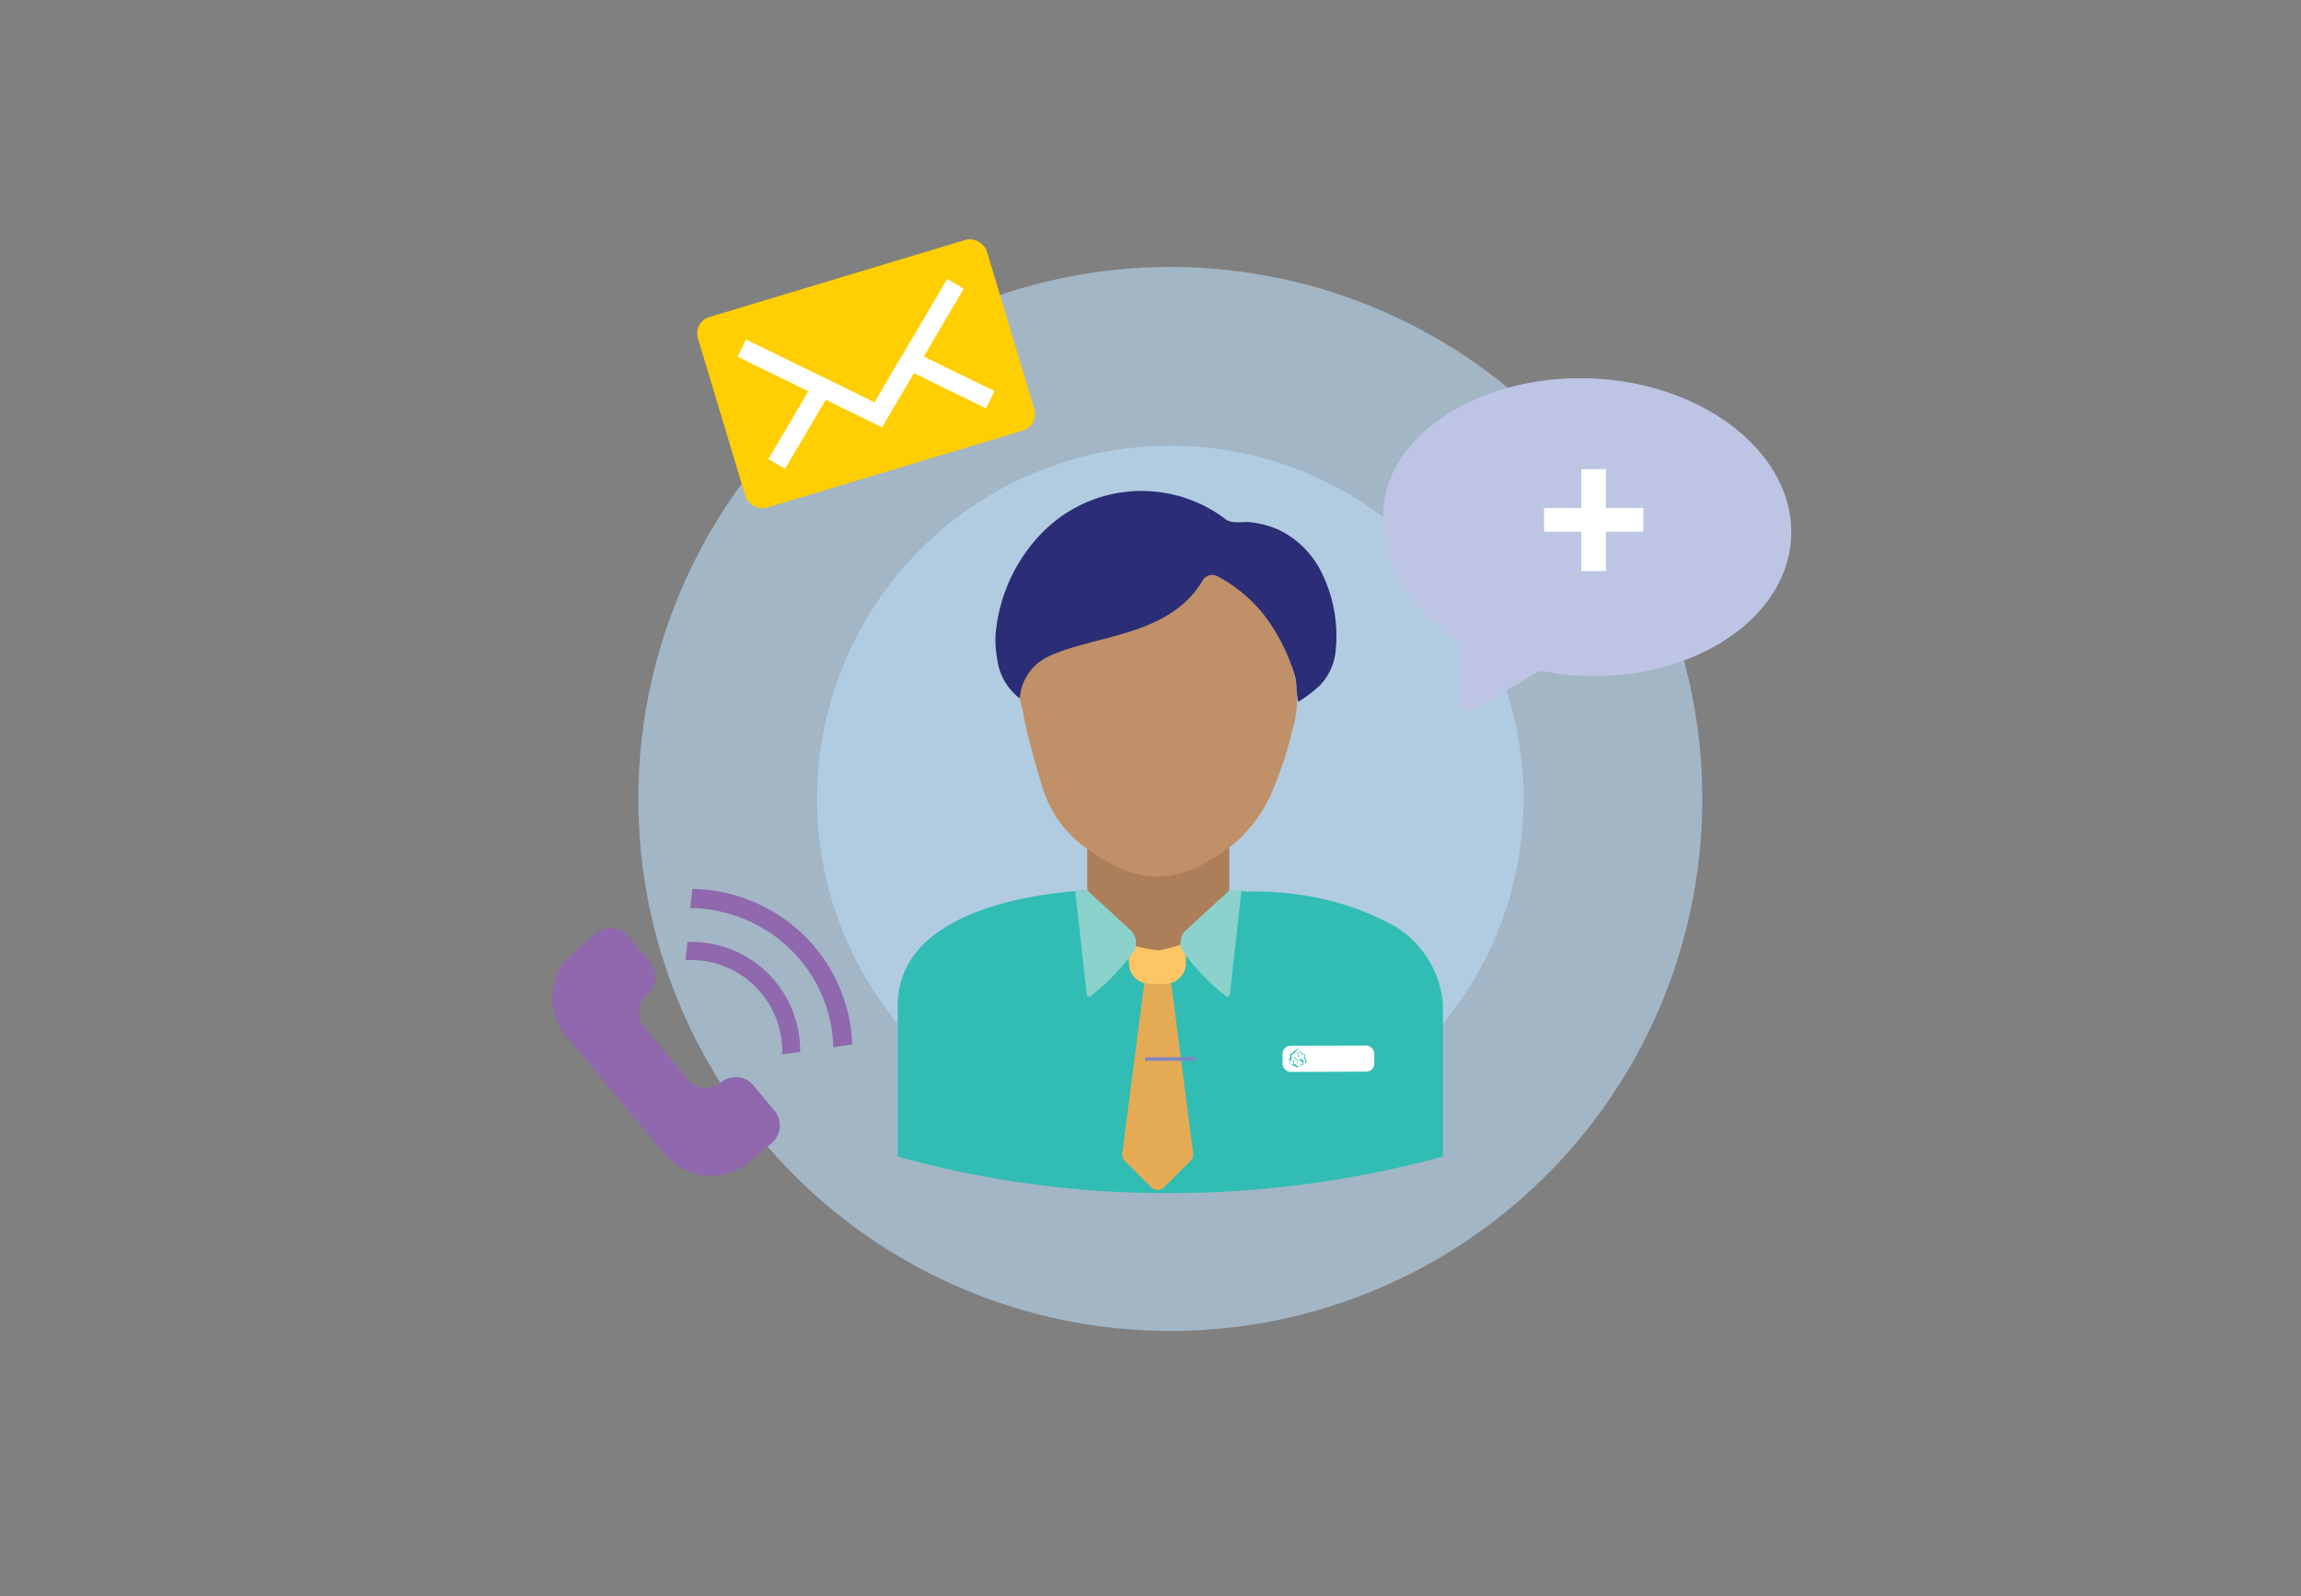 <svg id="Layer_1" data-name="Layer 1" xmlns="http://www.w3.org/2000/svg" viewBox="0 0 166.61 115.59"><rect x="0" y="0" width="166.61" height="115.59" fill="#808080" stroke="none"/><defs><style>.cls-1{fill:#bbdbf3;opacity:0.6;}.cls-2{fill:#8f68ad;}.cls-3{fill:#ffce03;}.cls-15,.cls-4{fill:#fff;}.cls-5{fill:#bec5e4;}.cls-13,.cls-6{fill:#31bdb4;}.cls-10,.cls-11,.cls-12,.cls-6,.cls-7,.cls-8,.cls-9{fill-rule:evenodd;}.cls-7{fill:#ad7e5a;}.cls-8{fill:#e5ab54;}.cls-9{fill:#c09068;}.cls-10{fill:#2b2d76;}.cls-11{fill:#fec564;}.cls-12{fill:#8cd2cc;}.cls-14{fill:#8086c2;}.cls-15{stroke:#fff;stroke-miterlimit:10;}</style></defs><title>AskConsultant</title><circle class="cls-1" cx="84.74" cy="57.85" r="38.52"/><circle class="cls-1" cx="84.74" cy="57.85" r="25.58"/><path class="cls-2" d="M46.64,74.36l3.18,3.8a1.68,1.68,0,0,0,2.37.22h0a1.67,1.67,0,0,1,2.36.21l1.52,1.82a1.68,1.68,0,0,1-.21,2.37l-1.61,1.35a4.36,4.36,0,0,1-6.12-.56L41,75.05a4.35,4.35,0,0,1,.56-6.13l1.6-1.34a1.69,1.69,0,0,1,2.37.22l1.52,1.82A1.69,1.69,0,0,1,46.86,72h0A1.68,1.68,0,0,0,46.64,74.36Z"/><path class="cls-2" d="M61.71,75.63l-1.37.2a10.3,10.3,0,0,0-6-9.08,10.41,10.41,0,0,0-4.36-1l.15-1.38A11.41,11.41,0,0,1,55,65.5,11.66,11.66,0,0,1,61.71,75.63Z"/><path class="cls-2" d="M57.94,76.17l-1.3.18a6.62,6.62,0,0,0-7-6.83l.13-1.31a7.81,7.81,0,0,1,3.61.72A7.9,7.9,0,0,1,57.94,76.17Z"/><rect class="cls-3" x="51.79" y="19.86" width="21.85" height="14.42" rx="1.24" transform="translate(-5.14 19.23) rotate(-16.76)"/><polygon class="cls-4" points="66.89 25.82 72.01 28.31 71.4 29.57 66.18 27.02 64.2 30.38 63.87 30.94 63.27 30.65 59.79 28.95 56.84 33.95 55.64 33.24 58.53 28.33 53.41 25.83 54.02 24.58 59.24 27.13 60.49 27.74 63.32 29.13 64.91 26.41 65.64 25.2 68.58 20.2 69.78 20.9 66.89 25.82"/><path class="cls-5" d="M129.69,38.92c-.3,5.93-7.15,10.41-15.3,10-.77,0-2.11-.23-2.65-.31a.64.64,0,0,0-.45.08l-4.58,2.66a.71.71,0,0,1-1.06-.62l0-4a.68.68,0,0,0-.32-.59c-1.17-.76-5.15-3.71-5.19-8.73,0-5.94,7.15-10.4,15.3-10S130,33,129.69,38.92Z"/><circle class="cls-5" cx="109.01" cy="37.49" r="1.52"/><circle class="cls-5" cx="115.52" cy="38.03" r="1.52"/><circle class="cls-5" cx="122.04" cy="38.57" r="1.52"/><path class="cls-6" d="M104.48,72.77c0,.14,0,.28,0,.43,0,3.51,0,7,0,10.54a75.49,75.49,0,0,1-19.78,2.65A73.13,73.13,0,0,1,65.56,83.9L65,83.74V72.84c0-6,7.44-7.75,12.14-8.25a23.75,23.75,0,0,1,5.33,0,12.45,12.45,0,0,0,3.33.18,24.4,24.4,0,0,1,4.68-.22,22.23,22.23,0,0,1,3.91.28,19.92,19.92,0,0,1,6.17,2A7.22,7.22,0,0,1,104.48,72.77Z"/><path class="cls-7" d="M87.88,66.71,86.42,68a3.3,3.3,0,0,1-2.19.82h-.56A3.3,3.3,0,0,1,81.48,68l-1.62-1.42A3.38,3.38,0,0,1,78.72,64V61.33c2.16,1.43,3.54,2,5.09,2,1.92,0,2.77-.72,5.2-2.12v2.93A3.29,3.29,0,0,1,87.88,66.71Z"/><path class="cls-8" d="M86.19,84.07l-1.87,1.87a.68.68,0,0,1-1,0l-1.87-1.87a.67.67,0,0,1-.19-.57l1.57-12.11a1,1,0,0,1,1-.84h0a1,1,0,0,1,1,.84L86.39,83.5A.71.71,0,0,1,86.19,84.07Z"/><path class="cls-9" d="M93.49,53.16l-.11.47a25.44,25.44,0,0,1-1.09,3.26,10.34,10.34,0,0,1-2.91,4.18c-3.52,2.71-6.48,3.59-11,.14l0,0A8.35,8.35,0,0,1,75.48,57c-.37-1.18-.67-2.27-.93-3.3l-.14-.51-.65-3.06a1.84,1.84,0,0,1,0-.74l0-.38a2.11,2.11,0,0,1,.78-1.41c2.89-2.22,8.71-1.68,11.7-5.33a2.19,2.19,0,0,1,2.94-.39,10.48,10.48,0,0,1,2.36,2.34A14.05,14.05,0,0,1,93.5,48.1,7.9,7.9,0,0,1,93.49,53.16Z"/><path class="cls-10" d="M72.21,47.74a7.86,7.86,0,0,1-.13-1.7,12,12,0,0,1,3-7.06A10.08,10.08,0,0,1,88.48,37.4l.29.22c.44.32,1.24.13,1.75.19a7.11,7.11,0,0,1,2,.52,6.66,6.66,0,0,1,3.19,3.16,10.31,10.31,0,0,1,1,5.63,4.21,4.21,0,0,1-1.13,2.5,10.12,10.12,0,0,1-1.58,1.2c-.16-.66-.06-1.39-.29-2.06a13.92,13.92,0,0,0-1.94-3.91,10.66,10.66,0,0,0-3.64-3.14.81.81,0,0,0-1.06.34c-2.45,4.1-7.89,3.9-11.23,5.52a3.63,3.63,0,0,0-2,3A4.22,4.22,0,0,1,72.21,47.74Z"/><path class="cls-11" d="M84.42,71.24H83.25a1.5,1.5,0,0,1-1.5-1.5l-.11-1.41a12.07,12.07,0,0,0,2.23.49,12.54,12.54,0,0,0,2-.54v1.46A1.5,1.5,0,0,1,84.42,71.24Z"/><path class="cls-12" d="M85.61,68.82a1.28,1.28,0,0,1,.4-1.59l3-2.76h.88L89.05,72a.18.18,0,0,1-.3.11A15.46,15.46,0,0,1,85.61,68.82Z"/><path class="cls-12" d="M82.13,68.82a1.28,1.28,0,0,0-.4-1.59l-3-2.76h-.88L78.69,72a.18.18,0,0,0,.3.11A15.46,15.46,0,0,0,82.13,68.82Z"/><rect class="cls-4" x="92.86" y="75.72" width="6.64" height="1.89" rx="0.57" transform="translate(-0.3 0.38) rotate(-0.23)"/><path class="cls-13" d="M93.68,76.1v.08l-.27.15h0v.31l-.06,0h0V77a0,0,0,0,0,0,0l.26.15h0l.06,0,.26.15h0l.25-.15.07,0h0l.25-.14s0,0,0,0V76.7h0l-.06,0v-.31h0l-.27-.15v-.08h0L94,75.94h0l-.26.14h0m0,0h0m0,0h0m-.05,1v-.24l.21-.12V77Zm.65,0L94.07,77v-.24l.21.12Zm.25-.12-.21.12v-.24l.21-.12Zm0-.28-.21.12-.21-.12.21-.12ZM94,76l.21.12-.21.12-.21-.12Zm.23.15v.24l-.21.12v-.24Zm-.46,0,.21.11v.25l-.21-.12Zm.16.55h0l-.26-.15h0l-.15.09v-.27l.24-.13v.16s0,0,0,0l.25.14h0l.25-.14s0,0,0,0v-.17l.23.14v.27l-.15-.09h0l-.25.15h0V77a0,0,0,0,0,0,0l.15.08-.23.14-.23-.13.15-.09s0,0,0,0V76.7m0,0h0m-.28-.11.21.12-.21.12-.21-.12Zm-.23.15.21.12v.24L93.37,77Z"/><rect class="cls-14" x="82.9" y="76.56" width="3.68" height="0.26" transform="translate(-0.3 0.33) rotate(-0.23)"/><path class="cls-15" d="M115.78,34.47v2.81h2.71V38h-2.71v2.85H115V38H112.3v-.72H115V34.47Z"/></svg>